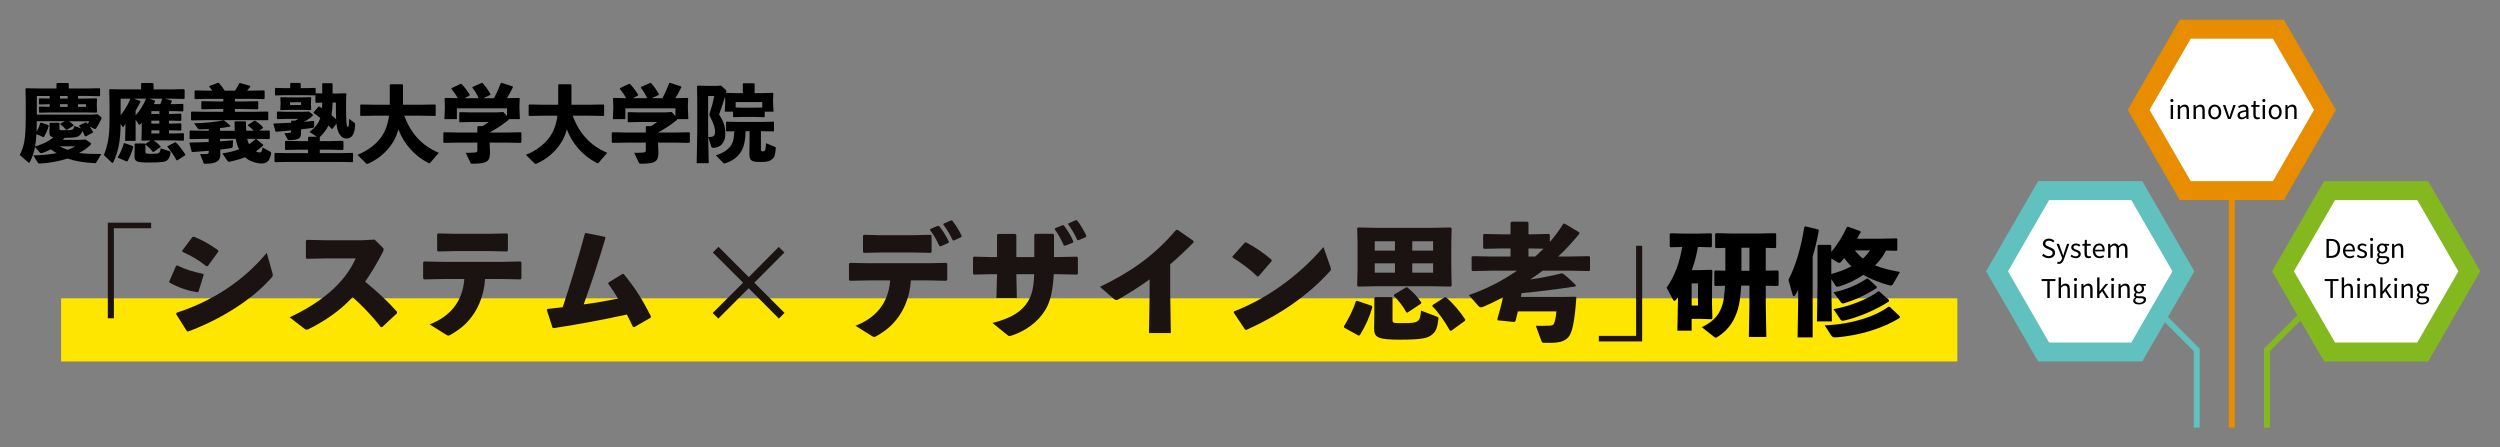 <?xml version="1.0" encoding="UTF-8"?>
<svg id="_レイヤー_2" data-name="レイヤー 2" xmlns="http://www.w3.org/2000/svg" width="950" height="170" viewBox="0 0 950 170">
  <rect x="0" y="0" width="950" height="170" fill="#808080" stroke="none"/>
  <defs>
    <style>
      .cls-1, .cls-2, .cls-3, .cls-4 {
        fill: none;
      }

      .cls-5 {
        fill: #61c1be;
      }

      .cls-6 {
        fill: #1a1311;
      }

      .cls-7 {
        fill: #83b81f;
      }

      .cls-8 {
        fill: #fff;
      }

      .cls-9 {
        fill: #ffe600;
      }

      .cls-10 {
        fill: #e88c00;
      }

      .cls-2 {
        stroke: #83b81f;
      }

      .cls-2, .cls-3, .cls-4 {
        stroke-miterlimit: 10;
        stroke-width: 2.264px;
      }

      .cls-3 {
        stroke: #e88c00;
      }

      .cls-4 {
        stroke: #61c1be;
      }
    </style>
  </defs>
  <g id="_ビジネス" data-name="ビジネス">
    <rect class="cls-9" x="23.221" y="113.357" width="720.565" height="24.002"/>
    <g>
      <path d="M34.092,48.118c.448.64.896,1.312,1.312,2.016l-.128.256-2.752,1.472-.288-.128c-.287-.736-.607-1.408-.959-2.048-.16.64-.416,1.248-1.057,1.792-.768.64-1.504.864-5.632.896-.256.256-.48.512-.735.768h6.592l2.111-.128,1.76,1.216c.192.128.32.256.32.384s-.096.288-.256.448c-1.185,1.248-2.689,2.208-4.352,3.072,2.4.32,5.152.384,8.48.384l-1.857,3.104c-.16.256-.32.416-.672.384-4.032-.224-7.168-.704-10.336-1.76-3.2,1.024-6.625,1.664-10.272,1.888-.704.032-.8,0-1.024-.384l-1.663-2.688c3.104-.096,6.175-.352,8.864-.864-.8-.448-1.568-.928-2.273-1.472-1.024.576-2.111,1.056-3.264,1.44-.128.032-.256.064-.384.064s-.256-.032-.384-.16l-1.952-2.176c-.447,2.239-1.088,4.032-1.984,5.76-.064.16-.16.224-.256.224-.064,0-.16-.032-.256-.128l-3.296-2.848c1.695-3.392,2.272-6.112,2.272-14.08v-6.784l-.096-4.288.224-.224,4.8.096h6.751v-1.856l.225-.224h4.224l.224.224v1.856h7.169l4.48-.096.256.192v2.656l-.256.191-4.48-.096h-3.649v.992h2.752l4.224-.096.256.224-.096,1.92v.576l.096,2.528-.256.192-4.224-.064h-13.023l-4.352.096-.225-.191v-1.952l.225-.192,3.839.096v-.992l-3.839.096-.225-.191v-1.952l.225-.192,3.839.096v-.992h-4.864v7.072h20.896l2.208-.128,1.344,1.12c.128.096.16.192.16.32,0,.064,0,.16-.064.288-.672,1.312-1.407,2.752-2.016,3.648-.096.16-.192.224-.352.224-.097,0-.225-.032-.385-.096l-1.695-.8ZM33.292,47.094c.224-.32.416-.672.64-1.024h-7.712c.607.416,1.184.896,1.791,1.44l-.063.256-2.529,1.568h-.319c-.608-.8-1.472-1.6-2.176-2.112l.031-.224,1.664-.928h-10.624c0,1.344-.032,2.688-.096,4.032.576-1.024,1.056-2.144,1.44-3.424l.32-.063,2.72.896.128.32c-.384,1.472-.992,2.848-1.792,4.192l-.32.064-2.56-1.12c-.063,1.6-.224,3.168-.512,4.703,2.496-.768,4.96-1.728,6.912-3.488-1.247-.288-1.472-.832-1.472-1.952l.064-1.664v-1.696l.191-.192h3.392l.192.224v1.984c0,.544.032.608,1.696.608,3.36,0,3.648-.064,3.968-1.664l2.432.928c-.192-.32-.416-.608-.641-.928l.097-.224,2.4-1.12.256.032.481.576ZM22.699,55.606c.96.544,1.952.96,3.008,1.312,1.057-.384,2.048-.8,2.912-1.312h-5.92ZM22.796,36.47v.992h2.911v-.992h-2.911ZM25.707,40.598v-.992h-2.911v.992h2.911ZM32.684,40.598v-.992h-3.04v.992h3.04Z"/>
      <path d="M53.87,46.646c-.191.224-.352.416-.544.608-.096.096-.191.16-.287.16-.16,0-.32-.128-.448-.32l-1.056-1.632v8.064h-4l.16-6.272v-.224c-.16.319-.353.607-.608.96-.128.192-.256.288-.352.288-.128,0-.225-.096-.32-.288l-.576-.96c-.063,6.879-.96,10.752-2.783,14.624-.097.192-.192.256-.32.256-.096,0-.192-.032-.32-.16l-2.944-2.848c1.472-3.712,2.144-6.944,2.144-13.024v-6.432l-.096-5.344.224-.224,5.312.096h6.56v-2.208l.225-.224h4.287l.225.224v2.208h6.368l5.088-.096.352.224v3.264l-.224.224-5.216-.096h-2.048l2.528.704.097.288c-.128.353-.288.736-.481,1.088h1.28l3.328-.096.256.192v2.432l-.225.224-3.36-.096h-1.888v1.056h1.12l3.327-.096.256.191v2.336l-.224.224-3.36-.096h-1.12v1.12h1.12l3.327-.096.256.192v2.336l-.224.225-3.36-.097h-1.12v1.185h1.951l3.489-.096.256.192v2.464l-.224.192-3.521-.096h-7.744c.96.64,1.76,1.313,2.624,2.24l-.064.288-2.655,1.888-.225-.064c-.831-1.12-1.791-1.951-2.816-2.816v2.752c0,.672.128.8,2.144.8,3.168,0,3.393-.16,3.616-2.112l3.199,1.056c.416.128.608.319.576.704-.16,1.312-.544,2.144-1.12,2.656-.8.736-1.728.992-7.168.992-4.768,0-5.408-.352-5.408-2.496l.063-2.528v-1.952l.256-.256h3.584l.256.288v.063l.128-.288,1.857-1.216-3.265.096-.224-.224.096-3.808v-2.784ZM50.51,55.51l.16.32c-.481,1.792-1.313,3.84-2.208,5.408l-.288.128-3.264-1.376-.128-.32c.896-1.408,1.76-3.424,2.272-5.152l.32-.128,3.136,1.12ZM45.838,37.494v6.304c.96-1.216,1.824-2.464,2.56-3.808.448-.832.801-1.664,1.152-2.496h-3.712ZM50.862,37.494l2.401.864.128.256c-.544,1.152-1.152,2.304-1.856,3.456v1.76c1.695-1.888,3.007-4,3.967-6.336h-4.64ZM60.943,39.574c.256-.704.512-1.376.703-2.08h-4.927l2.079.704.097.32c-.128.352-.288.704-.448,1.056h2.496ZM60.558,43.286v-1.056h-3.039v1.056h3.039ZM60.558,46.966v-1.12h-3.039v1.12h3.039ZM60.558,49.526h-3.039v1.185h3.039v-1.185ZM66.478,54.102l.32-.032c1.216,1.184,2.495,2.912,3.648,4.672l-.128.288-2.976,1.92-.288-.096c-.928-1.696-2.208-3.648-3.456-5.056l.096-.256,2.784-1.44Z"/>
      <path d="M89.201,49.686c-.063-1.056-.096-2.176-.096-3.36l.224-.224h3.936l.225.224v1.248c0,.768.031,1.472.063,2.111h2.88c-.607-.64-1.376-1.376-2.208-1.952l.064-.32,2.432-1.568.32.064c.896.576,2.144,1.568,2.911,2.432l-.031.32-1.376.992,3.743-.064.225.224v2.817l-.225.224-5.312-.096h-3.04c.16.704.385,1.376.704,2.048.864-.576,1.696-1.248,2.496-1.985l.32.032,2.56,2.176-.064.32c-.928.832-1.823,1.536-2.72,2.176.512.256.992.416,1.408.416.512,0,.928-.288,1.151-1.92l2.849,1.6c.384.224.447.448.384.832-.608,2.912-1.76,3.68-3.872,3.68-1.151,0-3.776-.704-4.992-1.568-.353-.256-.704-.544-1.024-.832-1.728.704-3.616,1.248-5.919,1.696-.481.096-.608-.063-.769-.288l-1.952-2.848c2.464-.384,4.544-.896,6.369-1.568-.64-1.248-1.024-2.592-1.28-3.968h-5.984v.96c1.632-.128,3.264-.256,4.96-.416l-.128,2.367c-.032.384-.256.544-.608.608-1.248.192-2.624.384-4.128.544l.032,1.824c0,2.432-1.248,3.584-5.824,3.584-.353,0-.481-.096-.608-.448l-1.279-3.232c1.088,0,1.632,0,2.623-.063.576-.032.672-.256.672-.736v-.448c-1.984.192-4.096.352-6.175.48l-.288-.128-.864-3.232.192-.256c2.528-.032,4.864-.096,7.135-.191v-1.216h-1.728l-5.312.096-.224-.224v-2.817l.224-.224,5.312.096h1.728v-.64c-1.119.032-2.239.064-3.392.096-.512,0-.575-.063-.735-.288l-1.441-2.016c4.321-.064,8.417-.544,11.009-1.12h.319c.704.448,1.824,1.441,2.464,2.048l-.096.32c-1.312.256-2.592.448-3.84.608v.992h5.6ZM89.265,38.55h3.327l5.312-.096.225.224v2.624l-.225.224-5.312-.096h-3.327v1.056h7.135l5.312-.096.225.224v2.848l-.225.224-5.312-.032h-18.272l-5.312.096-.224-.224v-2.912l.224-.224,5.312.096h6.72v-1.056h-2.816l-5.313.096-.224-.224v-2.624l.224-.224,5.313.096h2.816v-.992h-5.376l-5.312.096-.224-.224v-2.848l.224-.224,5.312.096h1.216c-.384-.544-.8-1.056-1.184-1.472l.096-.32,3.233-1.184.319.032c.672.736,1.473,1.76,2.24,2.945h3.904c.704-1.056,1.216-1.952,1.601-2.784l.288-.128,3.808,1.056.159.288c-.384.512-.831,1.056-1.247,1.568h1.119l5.312-.096.225.224v2.848l-.225.224-5.312-.096h-5.759v.992Z"/>
      <path d="M114.419,50.454c0,2.08-.864,2.784-4.352,2.784-.576,0-.672-.063-.832-.352l-1.185-2.304c.801,0,1.408-.032,1.952-.097.481-.063.608-.128.608-.704v-.224c-1.857.192-3.744.352-5.664.512l-.256-.128-.8-2.783.191-.225c2.208-.096,4.384-.16,6.529-.288v-.576l.256-.225h1.279c.448-.224.736-.384,1.216-.672h-4.48l-3.424.096-.224-.16v-2.529l.256-.191,3.392.096h6.304l2.24-.096,1.184.928c.192.16.288.288.288.448s-.128.352-.384.576c-.928.736-1.888,1.344-2.945,1.952,1.28-.096,2.529-.224,3.808-.352v2.048c0,.384-.224.544-.575.608-1.441.192-2.912.384-4.449.576l.064,1.28ZM122.451,31.83l.224-.224h3.489l.224.224v3.712h1.504l3.489-.096.224.224-.096,2.848c-.032,1.184-.032,5.472.128,7.68.128,1.6.256,2.048.544,2.048.319,0,.416-.384.48-3.104l1.857,1.376c.384.288.447.448.415,1.024-.159,3.904-1.472,5.088-3.36,5.088-1.536,0-3.072-1.472-3.552-4.512-.063-.384-.096-.769-.16-1.152l-1.504,1.952-.319.063c-.385-.447-.8-.896-1.216-1.312-.769,1.664-1.889,3.104-3.361,4.48l.064.064v1.407h3.871l4.896-.096.225.224v3.008l-.225.224-4.896-.096h-3.871v1.312h7.52l4.896-.096.224.224v3.072l-.224.224-4.896-.096h-19.617l-4.864.096-.256-.224v-3.072l.319-.224,4.8.096h7.648v-1.312h-3.968l-4.543.096-.257-.224v-3.072l.32-.16,4.48.096h3.968v-1.376l.225-.288h3.136l-2.848-1.792c2.079-1.6,3.423-3.136,4.127-5.344-.863-.704-1.695-1.312-2.495-1.856l-.032-.32,1.823-2.112.32-.063c.353.224.672.448,1.024.672.063-.704.063-1.441.096-2.144l-2.368.064-.224-.224v-2.72l-.128.128-3.296-.064h-8.416l-3.296.096-.225-.224v-2.432l.225-.224,3.296.096h2.272v-1.76l.224-.225h3.521l.224.225v1.76h2.176l3.296-.096.224.224v1.952l.128-.128,2.368.064v-3.68ZM106.739,41.846l-.224-.224.096-2.048v-.672l-.096-1.76.224-.224,3.04.096h5.152l3.072-.096.257.256-.097,1.728v.672l.097,2.048-.225.224-2.783-.096h-5.632l-2.88.096ZM114.419,39.894v-1.024h-4.193v1.024h4.193ZM126.387,38.966c-.032,1.6-.16,3.199-.416,4.8.608.512,1.184.992,1.76,1.536-.096-1.664-.096-3.584-.096-6.335h-1.248Z"/>
      <path d="M153.621,43.958c2.496,6.816,6.784,11.424,13.12,14.112l-3.232,3.743c-.128.16-.257.225-.353.225-.128,0-.256-.064-.384-.128-5.152-2.592-9.248-7.136-11.392-12.769-.48,1.888-1.216,3.616-2.207,5.152-2.273,3.488-5.281,6.08-9.217,7.872-.16.063-.32.128-.448.128s-.224-.064-.352-.16l-3.328-3.296c4.256-1.664,7.52-4.48,9.249-7.04,1.216-1.792,2.272-4.224,2.751-7.84h-5.408l-5.312.096-.224-.224v-3.904l.224-.225,5.312.096h5.696v-7.552l.225-.224h4.576l.225.224v7.552h6.879l5.312-.096.225.225v3.904l-.225.224-5.312-.096h-6.4Z"/>
      <path d="M192.6,50.358l5.312-.096.224.224v3.584l-.224.224-5.312-.096h-6.528v.608l.128,3.136c0,3.584-1.376,4.256-6.592,4.256-.64,0-.704-.064-.832-.352l-1.792-3.776c1.504,0,3.008-.064,3.552-.128.672-.064.864-.225.864-.96v-2.784h-7.392l-5.312.096-.224-.224v-3.584l.224-.224,5.312.096h7.392v-2.176l.256-.256h1.696c.863-.512,1.663-.992,2.367-1.568h-6.784l-4.192.096-.225-.192v-3.456l.192-.192,4.224.096h9.76l2.561-.16,1.407,1.568v-2.944h-19.04v4.096h-4.736l.159-4.224v-.896l-.096-2.72.224-.224,4.769.096c-.673-1.28-1.473-2.4-2.401-3.52l.096-.32,3.489-1.632.32.128c1.216,1.28,2.111,2.528,3.072,4.064l-.096.288-1.92.992h5.408c-.672-1.472-1.408-2.72-2.4-3.968l.063-.288,3.584-1.568.288.128c1.151,1.312,2.016,2.528,2.944,4.16l-.128.32-2.56,1.216h4.033c.928-1.76,1.728-3.52,2.56-5.696l.288-.16,4.192,1.376.16.288c-.832,1.664-1.568,3.008-2.304,4.192l4.64-.096.224.224-.096,2.432v1.184l.16,4.224h-4.224c-.032.192-.16.352-.385.544-1.984,1.568-4.256,3.104-6.879,4.512v.032h6.528Z"/>
      <path d="M217.626,43.958c2.496,6.816,6.784,11.424,13.12,14.112l-3.232,3.743c-.128.16-.257.225-.353.225-.128,0-.256-.064-.384-.128-5.152-2.592-9.248-7.136-11.392-12.769-.48,1.888-1.216,3.616-2.207,5.152-2.273,3.488-5.281,6.08-9.217,7.872-.16.063-.32.128-.448.128s-.224-.064-.352-.16l-3.328-3.296c4.256-1.664,7.52-4.48,9.249-7.04,1.216-1.792,2.272-4.224,2.751-7.84h-5.408l-5.312.096-.224-.224v-3.904l.224-.225,5.312.096h5.696v-7.552l.225-.224h4.576l.225.224v7.552h6.879l5.312-.096.225.225v3.904l-.225.224-5.312-.096h-6.4Z"/>
      <path d="M256.605,50.358l5.312-.096.224.224v3.584l-.224.224-5.312-.096h-6.528v.608l.128,3.136c0,3.584-1.376,4.256-6.592,4.256-.64,0-.704-.064-.832-.352l-1.792-3.776c1.504,0,3.008-.064,3.552-.128.672-.064.864-.225.864-.96v-2.784h-7.392l-5.312.096-.224-.224v-3.584l.224-.224,5.312.096h7.392v-2.176l.256-.256h1.696c.863-.512,1.663-.992,2.367-1.568h-6.784l-4.192.096-.225-.192v-3.456l.192-.192,4.224.096h9.76l2.561-.16,1.407,1.568v-2.944h-19.04v4.096h-4.736l.159-4.224v-.896l-.096-2.72.224-.224,4.769.096c-.673-1.28-1.473-2.4-2.401-3.52l.096-.32,3.489-1.632.32.128c1.216,1.28,2.111,2.528,3.072,4.064l-.096.288-1.92.992h5.408c-.672-1.472-1.408-2.72-2.4-3.968l.063-.288,3.584-1.568.288.128c1.151,1.312,2.016,2.528,2.944,4.16l-.128.32-2.56,1.216h4.033c.928-1.76,1.728-3.52,2.56-5.696l.288-.16,4.192,1.376.16.288c-.832,1.664-1.568,3.008-2.304,4.192l4.64-.096.224.224-.096,2.432v1.184l.16,4.224h-4.224c-.032.192-.16.352-.385.544-1.984,1.568-4.256,3.104-6.879,4.512v.032h6.528Z"/>
      <path d="M279.295,35.382h2.976v-3.52l.225-.225h4.032l.224.225v3.52h3.105l3.776-.096.224.224-.096,2.496v.832l.16,3.584h-3.328v1.952l-.191.16-3.456-.096h-4.736l-3.424.096-.225-.192v-1.92h-3.136l.16-3.584v-.8l-.063-1.376c-.704,2.464-1.536,4.864-2.273,6.848,1.824,2.848,2.368,4.608,2.368,7.392,0,3.424-1.984,5.28-4.576,5.28-.481,0-.641-.096-.769-.48l-1.12-3.616c1.889,0,2.561-.32,2.561-2.016,0-1.151-.353-2.783-1.729-5.44-.256-.448-.384-.736-.384-1.056,0-.192.032-.384.128-.672.608-1.856,1.216-4,1.696-6.432h-2.336v13.568l.224,11.968h-4.576l.224-11.968v-12.48l-.096-4.8.224-.224,4.16.096h2.816l1.952-.096,1.792,1.632c.159.128.224.288.224.48,0,.16-.032.32-.096.544l-.032.097,3.392.096ZM276.127,49.942l-.224-.191v-3.328l.192-.192,4.064.096h9.696l4.064-.096.192.16v3.392l-.192.16-4.064-.096h-.704v6.912c0,.672.096.736.768.736.8,0,.992-.096,1.185-3.072l3.36,1.376c.32.128.352.224.32.544-.128,2.304-.481,3.424-1.313,4.096-.991.832-1.984,1.12-4.352,1.12-3.456,0-4.384-.384-4.352-3.168l.064-4.256v-4.288h-1.504c-.064,2.912-.416,5.184-1.313,7.008-1.248,2.528-3.264,4.128-6.368,5.184-.128.032-.225.063-.353.063-.159,0-.319-.063-.48-.224l-2.784-2.848c3.168-1.024,4.896-2.304,5.953-4.096.768-1.313.991-2.945,1.024-5.056l-2.88.063ZM282.207,40.918h4.736l2.72-.064v-2.08h-10.112v2.08l2.656.064Z"/>
    </g>
    <g>
      <path d="M646.035,102.642l4.356-.132.309.308-.133,6.162v6.601l.133,5.37-.309.352-4.313-.132h-3.256v4.489h-5.413l.219-12.102v-.66c-.219.308-.484.66-.703.968-.264.352-.484.484-.66.484s-.309-.132-.441-.352l-2.508-4.665c3.08-4.445,4.797-9.066,5.942-15.491l-4.446.132-.309-.308v-4.709l.309-.308,5.282.132h4.489l5.633-.132.309.308v4.709l-.309.308-5.016-.132c-.484,3.037-1.277,5.941-2.289,8.802h3.125ZM645.242,116.109v-8.406h-2.42v8.406h2.42ZM661.658,108.539c-.219,3.741-.615,6.822-1.275,8.978-1.1,3.653-3.037,7.57-7.79,10.562-.264.176-.439.22-.617.22-.219,0-.352-.044-.482-.176l-4.797-3.784c5.413-2.685,6.866-5.413,7.921-8.89.397-1.364.705-3.653.881-6.865l-3.741.088-.309-.308v-5.281l.309-.308,3.871.088v-8.67l-3.565.088-.307-.308v-5.061l.307-.308,5.766.132h11.046l5.766-.132.309.308v5.061l-.309.308-3.653-.088v8.67l4.577-.088.309.308v5.281l-.309.308-4.577-.088v6.865l.221,12.587h-6.647l.221-12.587v-6.91h-3.125ZM664.783,102.906v-8.757h-3.037v8.757h3.037Z"/>
      <path d="M688.806,128.211h-5.723l.221-13.599v-4.577c-.264.66-.484,1.1-1.1,2.069-.176.308-.397.44-.572.44s-.352-.176-.439-.484l-1.584-5.765c2.727-5.149,4.84-12.323,6.028-20.068l.354-.22,4.973,1.189.176.396c-.66,3.741-1.453,6.998-2.332,9.902v30.719ZM695.891,108.892l.221,13.247h-5.678l.221-13.247v-15.535l.309-.309h4.619l.309.309v2.376c2.244-2.685,4.358-5.941,5.897-9.418l.354-.176,4.752,1.672.176.396c-.439.836-.924,1.672-1.408,2.508h8.846l6.206-.132.264.22v4.269l-.264.22-4.049-.088c-1.012,2.156-2.465,4.005-4.137,5.633,2.729,1.144,5.897,1.892,9.462,2.508l-2.684,4.665c-.176.308-.529.484-.924.484-.178,0-.309-.044-.484-.088-3.258-.88-6.735-2.156-9.858-3.961-2.905,1.98-6.118,3.477-8.934,4.313-.397.132-.66.176-.881.176-.397,0-.615-.176-.879-.616l-1.453-2.288v2.861ZM721.946,120.73c-5.545,3.653-15.14,6.866-24.514,7.482-.66.044-1.19-.176-1.541-.704l-2.508-3.872c11.046-.484,19.628-3.653,24.25-7.085l.482.044,3.83,3.653v.484ZM695.891,104.138c2.641-.748,5.237-1.672,7.659-2.948-1.014-.924-1.938-1.981-2.729-3.125-.441.572-.881,1.056-1.277,1.54-.176.176-.352.264-.615.264-.133,0-.354-.044-.572-.176l-2.465-1.452v5.897ZM713.142,109.463c-4.444,2.817-8.45,4.577-12.321,5.766-.221.044-.397.088-.572.088-.266,0-.441-.132-.66-.396l-2.862-3.829c4.225-.88,8.407-2.421,12.675-5.237h.439l3.346,3.081-.045.528ZM717.808,113.996v.528c-4.621,3.124-11.927,6.161-16.945,7.261-.221.044-.439.088-.572.088-.484,0-.748-.176-.924-.484l-2.641-3.917c5.545-.924,13.071-3.697,16.945-6.733h.439l3.698,3.257ZM704.868,95.16c.881,1.145,1.893,2.201,3.037,3.081,1.012-.924,1.936-1.937,2.686-3.081h-5.723Z"/>
    </g>
    <g>
      <path class="cls-6" d="M57.438,84.616v2.112h-14.162v34.23h-2.305v-36.342h16.467Z"/>
      <path class="cls-6" d="M64.299,106.987l2.592-5.953.433-.192c2.928,1.488,6.241,2.497,9.842,3.217l.239.384-1.968,6.385-.432.24c-3.841-.672-6.914-1.68-10.562-3.648l-.144-.433ZM103.521,103.771c.097.336.145.576.145.768,0,.336-.145.576-.528,1.008-7.249,8.354-19.443,15.89-31.589,20.403l-.527-.096-4.081-6.481.145-.528c13.154-4.273,25.06-11.666,34.277-22.756l2.16,7.681ZM69.244,95.225l3.889-5.185.575-.096c3.169,1.296,6.097,2.928,9.17,5.137l.097.528-3.985,5.473-.528.096c-3.361-2.592-5.713-3.936-9.122-5.473l-.096-.48Z"/>
      <path class="cls-6" d="M144.66,124.27c-3.168-4.177-7.057-8.113-10.658-11.378-4.848,5.233-10.13,8.785-16.466,12.05-.481.24-.816.336-1.057.336-.288,0-.48-.145-.768-.336l-5.665-4.369c11.042-5.137,20.692-12.386,25.108-22.371h-11.426l-7.153.144-.336-.384v-6.529l.432-.288,7.201.144h13.587l4.897-.24,2.928,2.881c.336.336.528.576.528.864s-.145.624-.433,1.152c-2.208,4.273-4.416,7.921-6.625,11.09,4.561,3.793,8.161,6.961,12.145,11.474l-.048.528-5.664,5.281-.528-.048Z"/>
      <path class="cls-6" d="M168.372,106.027l-7.25.144-.336-.384v-6.097l.385-.336,7.153.144h22.66l6.769-.144.384.336v6.097l-.336.384-6.817-.144h-6.673c-.336,6.481-2.977,12.818-7.729,17.331-1.633,1.536-3.456,2.737-5.425,3.888-.384.192-.576.288-.816.288s-.527-.144-1.008-.48l-6.097-3.793c7.586-2.88,12.578-8.497,13.202-17.235h-8.065ZM186.135,95.417h-13.298l-6.385.144-.336-.384v-6.193l.432-.288,5.905.144h13.635l6.529-.144.384.336v6.145l-.336.384-6.529-.144Z"/>
      <path class="cls-6" d="M208.022,117.405c2.016-.24,3.937-.432,5.809-.672,3.072-9.17,5.712-18.051,8.449-28.036l.433-.145,7.153,1.441.24.336c-2.881,9.746-5.473,17.523-8.305,25.348,4.321-.576,8.785-1.344,13.058-2.209-1.152-1.968-2.401-3.84-3.744-5.664l.145-.481,5.281-3.216h.432c4.321,5.137,7.393,10.178,10.37,16.082l-.096.528-6.242,3.601-.527-.145c-.721-1.584-1.488-3.12-2.257-4.657-8.689,1.92-17.475,3.553-27.844,5.185l-.433-.192-2.16-6.721.24-.384Z"/>
      <path class="cls-6" d="M270.859,95.945l2.161-2.16,11.521,11.522,11.378-11.474,2.16,2.112-11.426,11.474,11.474,11.474-2.16,2.16-11.474-11.522-11.522,11.522-2.16-2.112,11.57-11.521-11.522-11.474Z"/>
      <path class="cls-6" d="M330.191,106.555l-7.25.144-.336-.384v-6.097l.385-.336,7.153.144h22.66l6.769-.144.384.336v6.097l-.336.384-6.817-.144h-6.673c-.336,6.481-2.977,12.818-7.729,17.33-1.633,1.536-3.457,2.737-5.425,3.889-.384.192-.576.288-.816.288s-.527-.144-1.008-.481l-6.097-3.792c7.586-2.881,12.578-8.498,13.202-17.235h-8.065ZM347.138,95.945h-12.482l-6.384.145-.336-.384v-6.193l.432-.288,5.905.144h12.818l6.529-.144.384.336v6.145l-.336.384-6.529-.145ZM353.523,87.016l2.832-1.2.481.048c1.44,1.824,2.737,3.793,3.744,6.001l-.145.432-2.976,1.296-.481-.097c-1.056-2.256-2.016-4.08-3.552-6.048l.096-.433ZM358.564,85l2.784-1.249.481.048c1.441,1.824,2.592,3.649,3.601,5.857l-.145.432-2.784,1.296-.48-.096c-1.057-2.256-2.017-3.888-3.553-5.905l.096-.384Z"/>
      <path class="cls-6" d="M376.178,104.203l-6.096.145-.337-.384v-6.145l.433-.288,5.905.144h2.784v-8.449l.384-.336h6.578l.384.384v8.402h6.817v-8.498l.384-.336h6.721l.385.384v8.449h1.776l6.866-.144.432.288v6.145l-.336.384-6.961-.145h-1.872c-.336,6.145-1.296,10.658-3.361,13.826-2.784,4.465-7.393,7.729-12.529,9.458-.385.096-.673.192-.912.192-.336,0-.576-.144-.961-.48l-5.52-4.465c7.105-1.824,11.09-4.273,13.489-8.209,1.585-2.641,2.16-5.281,2.353-10.322h-6.769v.528l.192,8.497h-7.778l.24-8.593v-.432h-2.689ZM400.951,86.728l2.832-1.152.481.048c1.392,1.872,2.64,3.888,3.601,6.097l-.145.48-3.025,1.2-.432-.096c-1.009-2.257-1.969-4.129-3.456-6.145l.144-.433ZM406.04,84.856l2.784-1.2.48.096c1.393,1.824,2.544,3.697,3.505,5.905l-.145.432-2.88,1.2-.433-.096c-1.008-2.257-1.968-3.937-3.456-5.953l.145-.384Z"/>
      <path class="cls-6" d="M436.857,106.171c-3.649,2.592-7.442,5.041-11.666,7.489-.96.528-1.2.528-2.065-.192l-5.137-4.464c11.282-5.473,20.211-11.426,28.948-21.652h.576l6.001,4.177.048.576c-3.072,3.168-6.049,5.905-8.882,8.305v11.09l.24,15.074h-8.305l.24-14.93v-5.473Z"/>
      <path class="cls-6" d="M468.345,97.434l4.657-5.233.481-.096c2.88,1.44,6.72,3.985,9.745,6.625v.48l-4.993,5.809-.432.048c-2.881-2.784-6.097-5.137-9.41-7.201l-.048-.432ZM505.551,101.418c.144.384.192.672.192.912,0,.336-.145.528-.481.864-8.546,9.409-18.963,16.418-31.637,22.179l-.48-.096-4.322-6.481.097-.481c11.905-4.561,24.195-13.01,33.989-24.436l2.641,7.537Z"/>
      <path class="cls-6" d="M521.294,116.205l.192.528c-.961,3.456-2.545,7.105-4.753,10.658l-.48.144-5.473-3.025-.097-.48c1.681-2.737,3.649-6.578,4.513-9.506l.433-.24,5.664,1.92ZM551.49,101.994l.145,6.529-.385.384-7.296-.144h-20.547l-7.345.144-.336-.384.144-6.529v-9.698l-.144-5.569.336-.288,7.345.144h20.547l7.296-.144.385.384-.145,5.473v9.698ZM529.167,121.534c0,1.152.048,1.249,3.408,1.249,4.128,0,5.329-.097,6.289-.912.576-.481.864-1.152,1.152-3.841l6.049,2.305c.527.191.575.384.527.96-.384,3.216-.912,4.561-2.256,5.713-1.632,1.44-3.504,2.064-12.482,2.064-8.305,0-9.697-.816-9.697-4.321l.096-5.857v-5.617l.336-.384h6.193l.385.432v8.209ZM530.079,91.673h-7.681v3.553h7.681v-3.553ZM522.398,100.074v3.552h7.681v-3.552h-7.681ZM534.303,109.196h.481c1.968,1.584,3.84,3.553,5.329,5.713l-.144.48-5.137,3.409-.432-.145c-1.345-2.496-3.072-4.513-4.705-6.241l.097-.481,4.512-2.736ZM544.578,91.673h-7.921v3.553h7.921v-3.553ZM536.656,103.626h7.921v-3.552h-7.921v3.552ZM548.994,112.94l.528.048c2.496,2.112,5.376,5.473,7.297,8.449l-.145.481-5.233,3.792-.48-.096c-1.873-3.313-4.322-6.961-6.673-9.217l.096-.481,4.609-2.976Z"/>
      <path class="cls-6" d="M588.933,91.961c1.92-2.208,3.649-4.512,5.088-6.913l.481-.096,5.617,3.361.048.528c-3.36,3.985-5.569,6.337-8.065,8.641h4.417l7.344-.144.337.336v4.993l-.337.336-7.344-.144h-10.274c-1.536,1.152-3.168,2.304-4.8,3.361,4.512-.672,8.545-1.488,12.002-2.353l.48.096c1.777,1.392,3.072,2.545,4.897,4.417l-.144.48c-7.874,1.152-14.066,1.969-20.5,2.545-.096.48-.192.961-.24,1.44h15.458l5.33-.096.288.288c-.721,10.322-1.777,13.73-3.12,15.17-1.345,1.441-3.217,2.065-6.818,2.065h-2.352c-.576,0-.769-.144-.96-.624l-2.16-5.857c1.344.048,3.216.048,5.233-.048,1.104-.048,1.44-.24,1.728-.912.336-.816.721-2.545.864-4.513h-14.643c-.288,1.248-.576,2.496-.912,3.697l-.48.336-6.241-.624-.192-.384c.768-2.64,1.584-5.665,2.208-8.402-2.784,1.488-5.473,2.785-7.681,3.697-.288.096-.528.144-.72.144-.336,0-.624-.144-.912-.432l-3.697-4.225c5.857-1.968,12.338-5.137,18.29-9.265h-10.033l-6.818.144-.384-.336v-5.089l.481-.24,6.721.144h7.585v-3.072h-3.697l-6.336.145-.385-.336v-5.089l.481-.24,6.241.145h3.697v-4.369l.336-.432h6.097l.384.384v4.417h.912l6.866-.145.336.336v2.736ZM581.731,94.409h-.912v3.072h2.593c1.056-.96,2.112-1.968,3.12-2.976l-4.801-.096Z"/>
      <path class="cls-6" d="M607.555,129.743v-2.112h14.162v-34.23h2.305v36.342h-16.467Z"/>
    </g>
    <g>
      <g>
        <g>
          <polygon class="cls-5" points="774.499 137.359 754.715 103.093 774.499 68.829 814.063 68.829 833.846 103.093 814.063 137.359 774.499 137.359"/>
          <polygon class="cls-8" points="778.656 130.157 763.03 103.093 778.656 76.03 809.905 76.03 825.531 103.093 809.905 130.157 778.656 130.157"/>
        </g>
        <g>
          <polygon class="cls-7" points="883.152 137.358 863.368 103.092 883.152 68.828 922.716 68.828 942.5 103.092 922.716 137.358 883.152 137.358"/>
          <polygon class="cls-8" points="887.31 130.157 871.684 103.092 887.31 76.03 918.559 76.03 934.185 103.092 918.559 130.157 887.31 130.157"/>
        </g>
        <g>
          <polygon class="cls-10" points="828.307 76.03 808.524 41.764 828.307 7.5 867.872 7.5 887.655 41.764 867.872 76.03 828.307 76.03"/>
          <polygon class="cls-8" points="832.465 68.828 816.839 41.764 832.465 14.701 863.714 14.701 879.34 41.764 863.714 68.828 832.465 68.828"/>
        </g>
        <g>
          <path d="M824.724,38.19c0-.343.235-.579.588-.579s.599.235.599.579c0,.363-.245.598-.599.598s-.588-.235-.588-.598ZM824.86,39.888h.903v5.328h-.903v-5.328Z"/>
          <path d="M827.559,39.888h.736l.088.775h.02c.501-.51,1.06-.912,1.786-.912,1.118,0,1.629.736,1.629,2.09v3.375h-.894v-3.258c0-1.001-.304-1.422-1.01-1.422-.55,0-.923.274-1.452.814v3.866h-.903v-5.328Z"/>
          <path d="M833.544,39.888h.736l.088.775h.02c.501-.51,1.06-.912,1.786-.912,1.118,0,1.629.736,1.629,2.09v3.375h-.894v-3.258c0-1.001-.304-1.422-1.01-1.422-.55,0-.923.274-1.452.814v3.866h-.903v-5.328Z"/>
          <path d="M839.136,42.556c0-1.776,1.158-2.806,2.463-2.806s2.463,1.03,2.463,2.806-1.158,2.787-2.463,2.787-2.463-1.02-2.463-2.787ZM843.15,42.556c0-1.226-.628-2.05-1.551-2.05s-1.54.824-1.54,2.05.618,2.041,1.54,2.041,1.551-.815,1.551-2.041Z"/>
          <path d="M844.7,39.888h.932l1.001,3.032c.167.52.333,1.06.49,1.57h.049c.157-.51.334-1.05.491-1.57l1.011-3.032h.883l-1.884,5.328h-1.05l-1.923-5.328Z"/>
          <path d="M850.263,43.832c0-1.158,1.001-1.737,3.267-1.992,0-.687-.226-1.344-1.099-1.344-.618,0-1.177.285-1.6.569l-.343-.618c.481-.314,1.227-.696,2.09-.696,1.305,0,1.845.863,1.845,2.188v3.278h-.736l-.078-.638h-.029c-.511.422-1.109.765-1.767.765-.893,0-1.55-.549-1.55-1.511ZM853.53,43.921v-1.482c-1.795.206-2.404.648-2.404,1.334,0,.608.412.844.941.844.511,0,.942-.235,1.462-.696Z"/>
          <path d="M856.267,43.567v-2.953h-.795v-.677l.844-.049.099-1.502h.745v1.502h1.452v.726h-1.452v2.983c0,.648.206,1.021.824,1.021.196,0,.432-.068.608-.147l.177.677c-.304.098-.657.196-.991.196-1.128,0-1.511-.707-1.511-1.776Z"/>
          <path d="M859.673,38.19c0-.343.235-.579.588-.579s.599.235.599.579c0,.363-.245.598-.599.598s-.588-.235-.588-.598ZM859.809,39.888h.903v5.328h-.903v-5.328Z"/>
          <path d="M862.115,42.556c0-1.776,1.158-2.806,2.463-2.806s2.463,1.03,2.463,2.806-1.158,2.787-2.463,2.787-2.463-1.02-2.463-2.787ZM866.129,42.556c0-1.226-.628-2.05-1.551-2.05s-1.54.824-1.54,2.05.618,2.041,1.54,2.041,1.551-.815,1.551-2.041Z"/>
          <path d="M868.454,39.888h.736l.088.775h.02c.501-.51,1.06-.912,1.786-.912,1.118,0,1.629.736,1.629,2.09v3.375h-.894v-3.258c0-1.001-.304-1.422-1.01-1.422-.55,0-.923.274-1.452.814v3.866h-.903v-5.328Z"/>
        </g>
        <g>
          <path d="M884.065,90.795h1.795c2.208,0,3.385,1.275,3.385,3.572,0,2.276-1.177,3.621-3.346,3.621h-1.834v-7.192ZM885.782,97.241c1.697,0,2.531-1.06,2.531-2.875,0-1.825-.834-2.836-2.531-2.836h-.815v5.71h.815Z"/>
          <path d="M890.334,95.328c0-1.736,1.168-2.806,2.385-2.806,1.363,0,2.129.981,2.129,2.502,0,.196-.02.373-.039.51h-3.591c.059,1.138.755,1.864,1.766,1.864.521,0,.933-.157,1.334-.422l.314.599c-.461.304-1.03.539-1.746.539-1.423,0-2.552-1.03-2.552-2.786ZM894.063,94.896c0-1.079-.49-1.658-1.324-1.658-.756,0-1.423.599-1.53,1.658h2.855Z"/>
          <path d="M895.574,97.379l.433-.599c.471.383.941.638,1.579.638.706,0,1.05-.373,1.05-.834,0-.54-.628-.795-1.217-1.011-.745-.274-1.55-.628-1.55-1.54,0-.844.667-1.511,1.835-1.511.657,0,1.246.274,1.649.608l-.433.559c-.362-.265-.735-.471-1.206-.471-.678,0-.991.354-.991.775,0,.5.55.696,1.148.922.775.294,1.619.608,1.619,1.619,0,.863-.677,1.579-1.933,1.579-.756,0-1.482-.314-1.983-.735Z"/>
          <path d="M900.618,90.961c0-.343.235-.579.588-.579s.599.235.599.579c0,.363-.245.599-.599.599s-.588-.235-.588-.599ZM900.755,92.659h.903v5.329h-.903v-5.329Z"/>
          <path d="M903.051,99.018c0-.461.285-.903.785-1.207v-.049c-.274-.167-.481-.452-.481-.874,0-.441.304-.794.589-.991v-.04c-.354-.275-.697-.794-.697-1.432,0-1.168.923-1.903,1.992-1.903.304,0,.569.059.755.137h1.855v.687h-1.089c.255.246.432.638.432,1.099,0,1.138-.854,1.855-1.952,1.855-.255,0-.55-.069-.785-.187-.196.167-.344.343-.344.638,0,.334.216.579.933.579h1.05c1.227,0,1.855.383,1.855,1.266,0,.991-1.05,1.844-2.698,1.844-1.295,0-2.198-.51-2.198-1.422ZM907.065,98.742c0-.5-.373-.677-1.08-.677h-.922c-.196,0-.451-.02-.687-.078-.383.274-.54.598-.54.902,0,.569.569.932,1.541.932,1.029,0,1.688-.53,1.688-1.08ZM906.377,94.426c0-.785-.5-1.246-1.138-1.246-.618,0-1.129.461-1.129,1.246,0,.775.521,1.266,1.129,1.266.618,0,1.138-.491,1.138-1.266Z"/>
          <path d="M908.987,92.659h.736l.088.775h.02c.501-.51,1.06-.912,1.786-.912,1.118,0,1.629.735,1.629,2.09v3.375h-.894v-3.258c0-1.001-.304-1.422-1.01-1.422-.55,0-.923.275-1.452.814v3.867h-.903v-5.329Z"/>
          <path d="M885.556,106.806h-2.179v-.766h5.27v.766h-2.179v6.427h-.912v-6.427Z"/>
          <path d="M889.854,105.423h.903v2.139l-.04,1.099c.491-.491,1.04-.893,1.767-.893,1.118,0,1.629.736,1.629,2.09v3.376h-.894v-3.258c0-1.001-.304-1.423-1.01-1.423-.55,0-.923.275-1.452.815v3.866h-.903v-7.811Z"/>
          <path d="M895.672,106.208c0-.344.235-.579.588-.579s.599.235.599.579c0,.363-.245.599-.599.599s-.588-.235-.588-.599ZM895.809,107.905h.903v5.328h-.903v-5.328Z"/>
          <path d="M898.508,107.905h.736l.088.775h.02c.501-.511,1.06-.913,1.786-.913,1.118,0,1.629.736,1.629,2.09v3.376h-.894v-3.258c0-1.001-.304-1.423-1.01-1.423-.55,0-.923.275-1.452.815v3.866h-.903v-5.328Z"/>
          <path d="M904.492,105.423h.884v5.289h.039l2.257-2.806h1l-1.776,2.149,2.011,3.179h-.971l-1.561-2.571-1,1.168v1.403h-.884v-7.811Z"/>
          <path d="M909.772,106.208c0-.344.235-.579.588-.579s.599.235.599.579c0,.363-.245.599-.599.599s-.588-.235-.588-.599ZM909.909,107.905h.903v5.328h-.903v-5.328Z"/>
          <path d="M912.607,107.905h.736l.088.775h.02c.501-.511,1.06-.913,1.786-.913,1.118,0,1.629.736,1.629,2.09v3.376h-.894v-3.258c0-1.001-.304-1.423-1.01-1.423-.55,0-.923.275-1.452.815v3.866h-.903v-5.328Z"/>
          <path d="M918.19,114.264c0-.461.285-.903.785-1.207v-.049c-.274-.167-.481-.452-.481-.874,0-.441.304-.794.589-.991v-.04c-.354-.274-.697-.794-.697-1.432,0-1.168.923-1.903,1.992-1.903.304,0,.569.059.755.137h1.855v.687h-1.089c.255.246.432.638.432,1.099,0,1.138-.854,1.855-1.952,1.855-.255,0-.55-.069-.785-.187-.196.167-.344.343-.344.638,0,.334.216.579.933.579h1.05c1.227,0,1.855.383,1.855,1.266,0,.991-1.05,1.844-2.698,1.844-1.295,0-2.198-.51-2.198-1.422ZM922.204,113.989c0-.5-.373-.677-1.08-.677h-.922c-.196,0-.451-.02-.687-.079-.383.275-.54.598-.54.903,0,.569.569.932,1.54.932,1.03,0,1.689-.529,1.689-1.079ZM921.516,109.671c0-.785-.5-1.246-1.138-1.246-.618,0-1.129.461-1.129,1.246,0,.775.521,1.266,1.129,1.266.618,0,1.138-.491,1.138-1.266Z"/>
        </g>
        <g>
          <path d="M775.971,97.056l.54-.628c.51.54,1.236.893,1.982.893.952,0,1.512-.471,1.512-1.167,0-.746-.521-.982-1.207-1.286l-1.03-.451c-.667-.285-1.462-.794-1.462-1.844,0-1.109.961-1.904,2.267-1.904.854,0,1.609.363,2.11.883l-.472.579c-.441-.412-.971-.668-1.638-.668-.815,0-1.345.402-1.345,1.04,0,.707.638.972,1.197,1.207l1.021.441c.834.363,1.482.854,1.482,1.923,0,1.139-.942,2.041-2.444,2.041-1.021,0-1.894-.412-2.512-1.06Z"/>
          <path d="M781.712,100.176l.177-.716c.107.04.265.088.412.088.598,0,.971-.491,1.196-1.148l.118-.402-2.139-5.338h.932l1.079,2.953c.167.471.344,1.011.53,1.511h.049c.138-.49.294-1.03.432-1.511l.962-2.953h.873l-2.002,5.78c-.373,1.04-.932,1.844-1.991,1.844-.245,0-.461-.04-.628-.108Z"/>
          <path d="M786.775,97.379l.432-.598c.471.382.941.638,1.579.638.706,0,1.05-.373,1.05-.834,0-.54-.628-.795-1.217-1.011-.745-.274-1.55-.628-1.55-1.541,0-.844.667-1.511,1.835-1.511.657,0,1.246.275,1.649.608l-.433.56c-.362-.265-.735-.471-1.206-.471-.678,0-.991.353-.991.775,0,.501.55.697,1.148.922.775.294,1.619.608,1.619,1.619,0,.864-.677,1.58-1.933,1.58-.756,0-1.482-.314-1.982-.736Z"/>
          <path d="M792.112,96.34v-2.954h-.795v-.677l.844-.049.099-1.501h.745v1.501h1.452v.726h-1.452v2.983c0,.648.206,1.021.824,1.021.196,0,.432-.069.608-.147l.177.677c-.304.099-.657.196-.991.196-1.128,0-1.511-.706-1.511-1.776Z"/>
          <path d="M795.261,95.329c0-1.737,1.168-2.806,2.385-2.806,1.363,0,2.129.981,2.129,2.502,0,.196-.02.373-.039.511h-3.591c.059,1.138.755,1.864,1.766,1.864.521,0,.933-.157,1.334-.422l.314.598c-.461.304-1.03.54-1.746.54-1.423,0-2.552-1.03-2.552-2.786ZM798.99,94.897c0-1.08-.49-1.658-1.324-1.658-.756,0-1.423.599-1.53,1.658h2.855Z"/>
          <path d="M801.09,92.66h.736l.088.775h.02c.472-.511,1.021-.913,1.658-.913.824,0,1.256.392,1.472,1.02.56-.598,1.109-1.02,1.767-1.02,1.089,0,1.609.736,1.609,2.09v3.376h-.893v-3.258c0-1.001-.314-1.423-.991-1.423-.412,0-.844.265-1.344.815v3.866h-.893v-3.258c0-1.001-.314-1.423-.991-1.423-.402,0-.854.265-1.334.815v3.866h-.903v-5.328Z"/>
          <path d="M777.983,106.807h-2.179v-.765h5.27v.765h-2.179v6.427h-.912v-6.427Z"/>
          <path d="M782.28,105.424h.903v2.139l-.04,1.099c.491-.491,1.04-.893,1.767-.893,1.118,0,1.629.736,1.629,2.09v3.375h-.894v-3.257c0-1.001-.304-1.423-1.01-1.423-.55,0-.923.274-1.452.815v3.866h-.903v-7.81Z"/>
          <path d="M788.099,106.209c0-.344.235-.579.588-.579s.599.235.599.579c0,.363-.245.598-.599.598s-.588-.235-.588-.598ZM788.236,107.906h.903v5.328h-.903v-5.328Z"/>
          <path d="M790.934,107.906h.736l.088.775h.02c.501-.51,1.06-.913,1.786-.913,1.118,0,1.629.736,1.629,2.09v3.375h-.894v-3.257c0-1.001-.304-1.423-1.01-1.423-.55,0-.923.274-1.452.815v3.866h-.903v-5.328Z"/>
          <path d="M796.919,105.424h.884v5.288h.039l2.256-2.806h1.001l-1.776,2.149,2.011,3.179h-.971l-1.561-2.571-1,1.168v1.403h-.884v-7.81Z"/>
          <path d="M802.199,106.209c0-.344.235-.579.588-.579s.599.235.599.579c0,.363-.245.598-.599.598s-.588-.235-.588-.598ZM802.335,107.906h.903v5.328h-.903v-5.328Z"/>
          <path d="M805.034,107.906h.736l.088.775h.02c.501-.51,1.06-.913,1.786-.913,1.118,0,1.629.736,1.629,2.09v3.375h-.894v-3.257c0-1.001-.304-1.423-1.01-1.423-.55,0-.923.274-1.452.815v3.866h-.903v-5.328Z"/>
          <path d="M810.616,114.264c0-.461.285-.902.785-1.207v-.049c-.274-.167-.481-.451-.481-.873,0-.441.304-.795.589-.991v-.039c-.354-.274-.697-.795-.697-1.433,0-1.167.923-1.903,1.992-1.903.304,0,.569.059.755.138h1.855v.687h-1.089c.255.245.432.638.432,1.099,0,1.139-.854,1.855-1.952,1.855-.255,0-.55-.068-.785-.187-.196.167-.344.344-.344.638,0,.334.216.579.933.579h1.05c1.227,0,1.855.383,1.855,1.266,0,.991-1.05,1.845-2.698,1.845-1.295,0-2.198-.51-2.198-1.423ZM814.63,113.99c0-.501-.373-.677-1.08-.677h-.922c-.196,0-.451-.02-.687-.079-.383.275-.54.599-.54.903,0,.569.569.932,1.541.932,1.029,0,1.688-.53,1.688-1.079ZM813.943,109.672c0-.785-.5-1.246-1.138-1.246-.618,0-1.129.461-1.129,1.246,0,.775.521,1.266,1.129,1.266.618,0,1.138-.49,1.138-1.266Z"/>
        </g>
      </g>
      <line class="cls-3" x1="848.09" y1="74.261" x2="848.09" y2="162.5"/>
      <polyline class="cls-4" points="820.843 119.059 834.758 132.974 834.758 162.5"/>
      <polyline class="cls-2" points="875.336 119.059 861.422 132.974 861.422 162.5"/>
    </g>
    <rect class="cls-1" width="950" height="170"/>
  </g>
</svg>